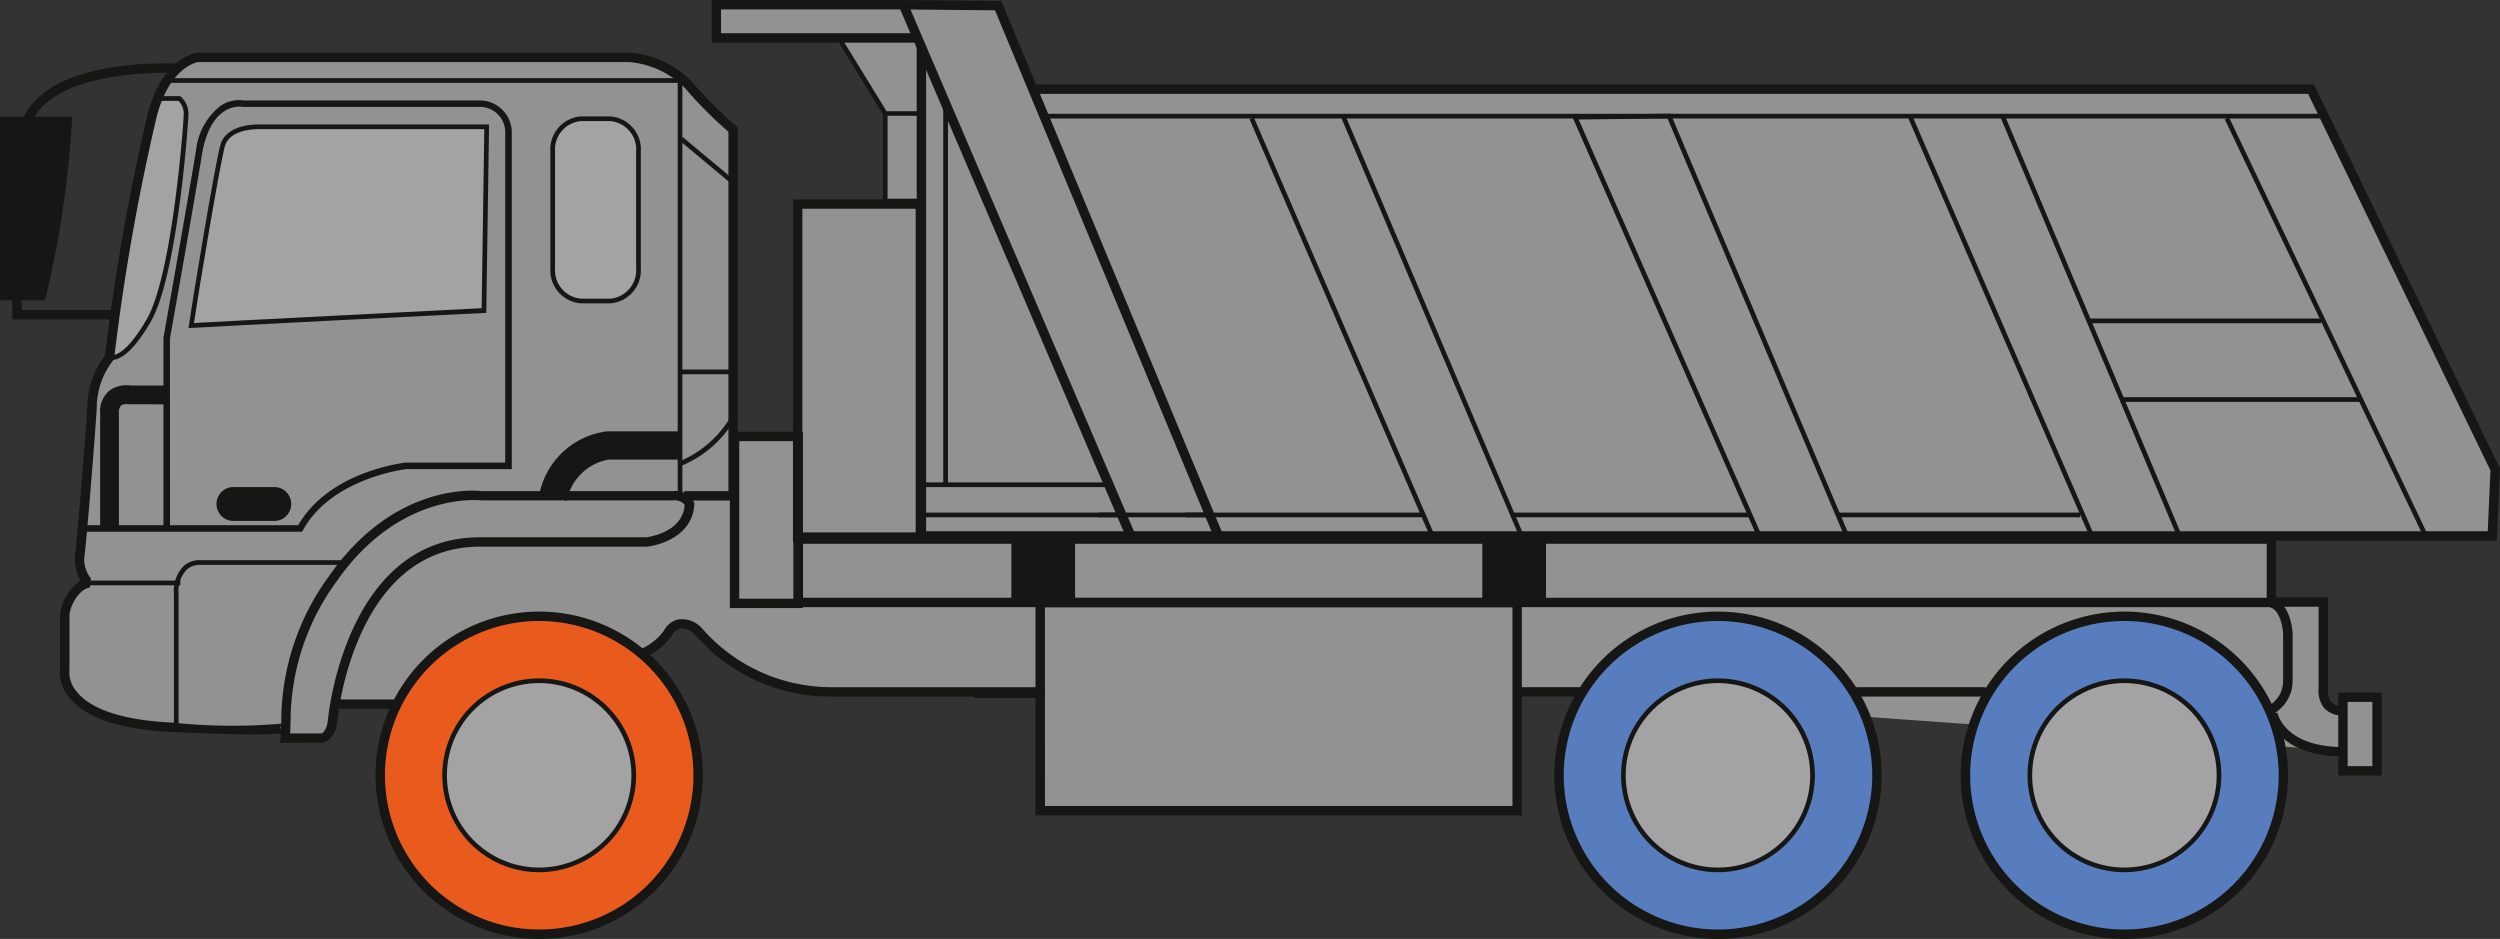 <svg id="dump_-_1-1" data-name="dump - 1-1" xmlns="http://www.w3.org/2000/svg" xmlns:xlink="http://www.w3.org/1999/xlink" width="101.178" height="38" viewBox="0 0 101.178 38">
  <rect x="0" y="0" width="101.178" height="38" fill="#333333" stroke="none"/>
  <defs>
    <clipPath id="clip-path">
      <rect id="사각형_14349" data-name="사각형 14349" width="101.177" height="38" fill="none"/>
    </clipPath>
    <clipPath id="clip-path-3">
      <rect id="사각형_14327" data-name="사각형 14327" width="98.32" height="32.619" transform="translate(2.604 0.183)" fill="none"/>
    </clipPath>
  </defs>
  <g id="그룹_13003" data-name="그룹 13003" clip-path="url(#clip-path)">
    <g id="그룹_13002" data-name="그룹 13002">
      <g id="그룹_13001" data-name="그룹 13001" clip-path="url(#clip-path)">
        <g id="그룹_13000" data-name="그룹 13000" opacity="0.5">
          <g id="그룹_12999" data-name="그룹 12999">
            <g id="그룹_12998" data-name="그룹 12998" clip-path="url(#clip-path-3)">
              <path id="패스_56954" data-name="패스 56954" d="M61.4,28v4.8H42.1V27.991H33.505s-2.217.567-5.6-2.692a.637.637,0,0,0-.852.239s-.844,2.216-11.04,2.949H13.611s-.064,1.131-.581,1.3a7.36,7.36,0,0,1-1.5.082l.008-.44s.22.22-4.574,0-4.353-2.37-4.353-2.37V24.905c0-.441.44-1.268.991-1.323-.275-.11-.44-.826-.385-1.1s.44-4.9.5-6.006a3.373,3.373,0,0,1,.716-2.039,87.162,87.162,0,0,1,1.708-9.7c.551-2.26,1.874-2.425,1.874-2.425H25.483a3.8,3.8,0,0,1,2.37,1.1,16.256,16.256,0,0,0,1.818,1.818V17.654H32.3V8.246h3.522V4.581L33.871,1.4h-4.88V.183H40.4l1.431,3.48H93.471L100.924,19l-.122,2.688H91.923v2.669h2.039V27.88s-.109.608.827.882v-.551h1.35v2.976h-1.35v-.8" fill="#f2f2f2"/>
            </g>
          </g>
        </g>
        <path id="패스_56955" data-name="패스 56955" d="M4.433,14.444s.551.331,1.6-1.488S7.537,4.977,7.537,4.591a.822.822,0,0,0-.276-.606H6.379S4.495,11.456,4.433,14.444" fill="#a3a3a3"/>
        <path id="패스_56956" data-name="패스 56956" d="M4.548,14.564a.324.324,0,0,1-.165-.038L4.336,14.5v-.055c.062-2.965,1.93-10.4,1.949-10.48L6.3,3.891h.99l.026.021a.916.916,0,0,1,.311.68c0,.378-.444,6.548-1.518,8.413-.655,1.137-1.135,1.465-1.421,1.539a.6.6,0,0,1-.144.02m-.019-.192c.146.007.628-.088,1.419-1.462,1.034-1.8,1.493-7.959,1.493-8.318a.726.726,0,0,0-.217-.511H6.452c-.191.769-1.837,7.459-1.923,10.291" fill="#161615"/>
        <path id="패스_56957" data-name="패스 56957" d="M101.044,21.885H37.1V1.87h.381V21.5h63.2l.112-2.458L93.413,3.8H41.934v-.38H93.651l7.526,15.544Z" fill="#161615"/>
        <path id="패스_56958" data-name="패스 56958" d="M45.6,21.8,36.27,0l4.254.039L49.5,21.647l-.351.146L40.269.417,36.848.385l9.107,21.26Z" fill="#161615"/>
        <path id="패스_56959" data-name="패스 56959" d="M61.5,21.747,54.247,4.686l.175-.075,7.25,17.062Z" fill="#161615"/>
        <path id="패스_56960" data-name="패스 56960" d="M57.89,21.748,50.57,4.826l.174-.076,7.321,16.922Z" fill="#161615"/>
        <path id="패스_56961" data-name="패스 56961" d="M71.125,21.754,63.6,4.651,67.61,4.6l7.233,17.078-.176.074L67.485,4.792l-3.595.045L71.3,21.678Z" fill="#161615"/>
        <path id="패스_56962" data-name="패스 56962" d="M88.106,21.7,80.957,4.733l.175-.073,7.149,16.965Z" fill="#161615"/>
        <rect id="사각형_14328" data-name="사각형 14328" width="0.19" height="18.508" transform="translate(77.201 4.719) rotate(-23.442)" fill="#161615"/>
        <rect id="사각형_14329" data-name="사각형 14329" width="0.19" height="18.726" transform="translate(90.039 4.828) rotate(-25.461)" fill="#161615"/>
        <rect id="사각형_14330" data-name="사각형 14330" width="0.19" height="15.609" transform="translate(38.175 3.98)" fill="#161615"/>
        <path id="패스_56963" data-name="패스 56963" d="M45.461,20.935H37.225V19.523H44.9v.19H37.415v1.032h8.046Z" fill="#161615"/>
        <rect id="사각형_14331" data-name="사각형 14331" width="51.598" height="0.19" transform="translate(42.301 4.605)" fill="#161615"/>
        <path id="패스_56964" data-name="패스 56964" d="M37.08,1.727H28.8V0h7.758v.38H29.181v.964h7.9Z" fill="#161615"/>
        <path id="패스_56965" data-name="패스 56965" d="M37.17,4.686h-1.4L33.791,1.464l.161-.1L35.879,4.5H37.17Z" fill="#161615"/>
        <path id="패스_56966" data-name="패스 56966" d="M37.339,8.229H35.731V4.591h.19V8.039h1.228v-3.3h.19Z" fill="#161615"/>
        <path id="패스_56967" data-name="패스 56967" d="M37.439,21.927H32.092V8.066h5.347Zm-4.966-.38h4.586V8.447H32.473Z" fill="#161615"/>
        <path id="패스_56968" data-name="패스 56968" d="M32.495,24.609H29.539V17.473h2.956Zm-2.576-.38h2.2V17.853h-2.2Z" fill="#161615"/>
        <path id="패스_56969" data-name="패스 56969" d="M92.117,24.572h-60V21.626h60ZM32.5,24.192H91.737V22.007H32.5Z" fill="#161615"/>
        <rect id="사각형_14332" data-name="사각형 14332" width="2.199" height="2.533" transform="translate(41.121 21.817)" fill="#161615"/>
        <path id="패스_56970" data-name="패스 56970" d="M43.51,24.54H40.931V21.627H43.51Zm-2.2-.38H43.13V22.007H41.311Z" fill="#161615"/>
        <rect id="사각형_14333" data-name="사각형 14333" width="2.199" height="2.533" transform="translate(60.18 21.817)" fill="#161615"/>
        <path id="패스_56971" data-name="패스 56971" d="M62.569,24.54H59.99V21.627h2.579Zm-2.2-.38h1.819V22.007H60.37Z" fill="#161615"/>
        <path id="패스_56972" data-name="패스 56972" d="M61.591,33H41.908V24.2H61.591Zm-19.3-.38H61.211V24.577H42.289Z" fill="#161615"/>
        <path id="패스_56973" data-name="패스 56973" d="M10.264,29.724c-.7,0-1.74-.028-3.3-.1-2.117-.1-3.522-.574-4.178-1.416a1.566,1.566,0,0,1-.357-1.159V24.915a1.866,1.866,0,0,1,.833-1.406,1.8,1.8,0,0,1-.223-1.056c.05-.25.433-4.8.493-5.979a3.49,3.49,0,0,1,.7-2.062l.022-.034A88.055,88.055,0,0,1,5.956,4.7c.575-2.36,1.975-2.561,2.034-2.569H25.483A3.951,3.951,0,0,1,28,3.3a16.339,16.339,0,0,0,1.793,1.8l.069.056v15.1H27.687v-.38H29.48V5.33a16.342,16.342,0,0,1-1.773-1.784,3.631,3.631,0,0,0-2.238-1.034H8.014c-.024,0-1.18.193-1.689,2.28a87.443,87.443,0,0,0-1.7,9.673l0,.047-.075.112a3.125,3.125,0,0,0-.635,1.869c-.054,1.063-.442,5.744-.5,6.035a1.226,1.226,0,0,0,.269.888l-.051.366c-.415.041-.821.747-.821,1.133l0,2.187a1.173,1.173,0,0,0,.289.884C3.5,28.5,4.5,29.13,6.976,29.244a23.243,23.243,0,0,0,4.469.039l.067.178-.156-.061a.184.184,0,0,0,.051.169l.268-.27.041.219c-.044.1-.091.206-1.452.206" fill="#161615"/>
        <path id="패스_56974" data-name="패스 56974" d="M11.541,30.064h-.207l.018-.206c.016-.188.024-.4.032-.625a9.952,9.952,0,0,1,1.93-5.915c2.681-3.854,6.044-3.46,6.187-3.441l7.745,0a.81.81,0,0,1,.842.461l.011.033V20.4c-.049,1.22-1.288,1.662-1.936,1.724H19.421c-5.086,0-5.756,6.918-5.761,6.988-.067.858-.582.942-.6.945Zm.2-.38h1.284c-.018,0,.211-.068.252-.6.005-.073.711-7.339,6.14-7.339h6.723c.044-.005,1.487-.163,1.571-1.314a.522.522,0,0,0-.469-.18h-7.77c-.058-.007-3.308-.374-5.85,3.28a9.606,9.606,0,0,0-1.862,5.713c-.005.154-.011.3-.019.436" fill="#161615"/>
        <rect id="사각형_14334" data-name="사각형 14334" width="20.775" height="0.19" transform="translate(6.912 3.163)" fill="#161615"/>
        <path id="패스_56975" data-name="패스 56975" d="M1.249,5.034.893,4.9c.975-2.58,6.035-2.339,6.25-2.327l-.02.379c-.051,0-5-.238-5.874,2.082" fill="#161615"/>
        <path id="패스_56976" data-name="패스 56976" d="M.19,4.911H2.725a42.272,42.272,0,0,1-1.047,7.054H.19Z" fill="#161615"/>
        <path id="패스_56977" data-name="패스 56977" d="M1.81,12.155H0V4.721H2.929l-.015.2a41.521,41.521,0,0,1-1.058,7.1Zm-1.43-.38H1.542A41.641,41.641,0,0,0,2.518,5.1H.38Z" fill="#161615"/>
        <path id="패스_56978" data-name="패스 56978" d="M4.6,12.927H.5v-.962h.38v.582H4.6Z" fill="#161615"/>
        <path id="패스_56979" data-name="패스 56979" d="M19.7,5.132h-9.2S9.227,5.077,9.007,5.9,7.9,12.02,7.739,13.177c.826-.055,11.848-.606,11.848-.606Z" fill="#a3a3a3"/>
        <path id="패스_56980" data-name="패스 56980" d="M7.628,13.28l.017-.116c.156-1.092,1.041-6.429,1.27-7.285.237-.89,1.528-.842,1.583-.842h9.295l-.113,7.624-.088.005c-.111,0-11.031.551-11.847.606Zm2.825-8.054c-.212,0-1.177.037-1.355.7-.21.788-1.037,5.717-1.248,7.147,1.358-.08,10.63-.544,11.643-.6L19.6,5.227H10.453" fill="#161615"/>
        <path id="패스_56981" data-name="패스 56981" d="M12.226,21.521H3.331v-.266H6.615V13.673c.011-.076.943-5.284,1.324-7.626a2.636,2.636,0,0,1,.983-1.761,1.329,1.329,0,0,1,.939-.221l9.616,0a1.3,1.3,0,0,1,1.235,1.345V18.986H16.446c-.016,0-3.017.35-4.182,2.466Zm-5.345-.266H12.07c1.256-2.177,4.235-2.521,4.362-2.534h4.014V5.407a1.023,1.023,0,0,0-.976-1.079H9.833C9.758,4.315,8.607,4.113,8.2,6.095c-.381,2.338-1.313,7.549-1.322,7.6Z" fill="#161615"/>
        <path id="패스_56982" data-name="패스 56982" d="M25.841,10.854A1.245,1.245,0,0,1,24.7,12.182H23.511a1.246,1.246,0,0,1-1.141-1.328V6.133A1.245,1.245,0,0,1,23.511,4.8H24.7a1.244,1.244,0,0,1,1.141,1.328Z" fill="#a3a3a3"/>
        <path id="패스_56983" data-name="패스 56983" d="M24.7,12.277H23.51a1.342,1.342,0,0,1-1.236-1.423V6.133A1.341,1.341,0,0,1,23.51,4.71H24.7a1.34,1.34,0,0,1,1.235,1.423v4.721A1.341,1.341,0,0,1,24.7,12.277M23.51,4.9a1.152,1.152,0,0,0-1.046,1.233v4.721a1.152,1.152,0,0,0,1.046,1.233H24.7a1.152,1.152,0,0,0,1.045-1.233V6.133A1.152,1.152,0,0,0,24.7,4.9Z" fill="#161615"/>
        <rect id="사각형_14335" data-name="사각형 14335" width="0.19" height="16.752" transform="translate(27.427 3.313)" fill="#161615"/>
        <rect id="사각형_14336" data-name="사각형 14336" width="2.205" height="0.19" transform="translate(27.522 14.956)" fill="#161615"/>
        <path id="패스_56984" data-name="패스 56984" d="M27.608,18.833l-.062-.18a4.339,4.339,0,0,0,1.987-1.721l.164.1a4.456,4.456,0,0,1-2.089,1.805" fill="#161615"/>
        <path id="패스_56985" data-name="패스 56985" d="M22.935,20.272l-1.1-.305a3.2,3.2,0,0,1,2.728-2.51h2.9V18.6H24.629a2.1,2.1,0,0,0-1.694,1.675" fill="#161615"/>
        <path id="패스_56986" data-name="패스 56986" d="M11.6,20.4a.5.5,0,0,1-.495.5H9.447a.5.5,0,0,1,0-.992H11.1a.5.5,0,0,1,.495.5" fill="#161615"/>
        <path id="패스_56987" data-name="패스 56987" d="M11.1,21.083H9.447a.686.686,0,0,1,0-1.372H11.1a.686.686,0,0,1,0,1.372m-1.654-.992a.306.306,0,0,0,0,.612H11.1a.306.306,0,0,0,0-.612Z" fill="#161615"/>
        <path id="패스_56988" data-name="패스 56988" d="M29.5,7.354,27.516,5.7l.122-.146,1.984,1.653Z" fill="#161615"/>
        <path id="패스_56989" data-name="패스 56989" d="M4.813,21.388h-.76V16.7a1.079,1.079,0,0,1,.364-.881,1.156,1.156,0,0,1,.872-.216H6.748v.761L5.185,16.36a.424.424,0,0,0-.287.052.4.4,0,0,0-.085.292Z" fill="#161615"/>
        <rect id="사각형_14337" data-name="사각형 14337" width="3.692" height="0.19" transform="translate(3.606 23.497)" fill="#161615"/>
        <path id="패스_56990" data-name="패스 56990" d="M7.228,29.323h-.19v-5.29a1.442,1.442,0,0,1,.393-1.123.959.959,0,0,1,.7-.239h5.83v.19H8.125a.8.8,0,0,0-.57.194,1.269,1.269,0,0,0-.327.979Z" fill="#161615"/>
        <path id="패스_56991" data-name="패스 56991" d="M75.963,31.376a6.434,6.434,0,1,1-6.434-6.434,6.434,6.434,0,0,1,6.434,6.434" fill="#577dbe"/>
        <path id="패스_56992" data-name="패스 56992" d="M69.529,38a6.624,6.624,0,1,1,6.624-6.625A6.632,6.632,0,0,1,69.529,38m0-12.868a6.243,6.243,0,1,0,6.243,6.243,6.251,6.251,0,0,0-6.243-6.243" fill="#161615"/>
        <path id="패스_56993" data-name="패스 56993" d="M73.356,31.376a3.827,3.827,0,1,1-3.827-3.827,3.827,3.827,0,0,1,3.827,3.827" fill="#a3a3a3"/>
        <path id="패스_56994" data-name="패스 56994" d="M69.529,35.3a3.922,3.922,0,1,1,3.922-3.923A3.928,3.928,0,0,1,69.529,35.3m0-7.655a3.733,3.733,0,1,0,3.732,3.732,3.737,3.737,0,0,0-3.732-3.732" fill="#161615"/>
        <path id="패스_56995" data-name="패스 56995" d="M28.255,31.376a6.433,6.433,0,1,1-6.434-6.434,6.433,6.433,0,0,1,6.434,6.434" fill="#e95b1d"/>
        <path id="패스_56996" data-name="패스 56996" d="M21.821,38a6.624,6.624,0,1,1,6.624-6.625A6.632,6.632,0,0,1,21.821,38m0-12.868a6.243,6.243,0,1,0,6.244,6.243,6.25,6.25,0,0,0-6.244-6.243" fill="#161615"/>
        <path id="패스_56997" data-name="패스 56997" d="M25.649,31.376a3.828,3.828,0,1,1-3.828-3.827,3.828,3.828,0,0,1,3.828,3.827" fill="#a3a3a3"/>
        <path id="패스_56998" data-name="패스 56998" d="M21.821,35.3a3.922,3.922,0,1,1,3.923-3.923A3.928,3.928,0,0,1,21.821,35.3m0-7.655a3.733,3.733,0,1,0,3.733,3.732,3.737,3.737,0,0,0-3.733-3.732" fill="#161615"/>
        <path id="패스_56999" data-name="패스 56999" d="M92.412,31.376a6.434,6.434,0,1,1-6.434-6.434,6.433,6.433,0,0,1,6.434,6.434" fill="#577dbe"/>
        <path id="패스_57000" data-name="패스 57000" d="M85.978,38A6.624,6.624,0,1,1,92.6,31.375,6.632,6.632,0,0,1,85.978,38m0-12.868a6.243,6.243,0,1,0,6.243,6.243,6.251,6.251,0,0,0-6.243-6.243" fill="#161615"/>
        <path id="패스_57001" data-name="패스 57001" d="M89.806,31.376a3.827,3.827,0,1,1-3.828-3.827,3.828,3.828,0,0,1,3.828,3.827" fill="#a3a3a3"/>
        <path id="패스_57002" data-name="패스 57002" d="M85.978,35.3A3.922,3.922,0,1,1,89.9,31.376,3.928,3.928,0,0,1,85.978,35.3m0-7.655a3.733,3.733,0,1,0,3.733,3.732,3.737,3.737,0,0,0-3.733-3.732" fill="#161615"/>
        <rect id="사각형_14338" data-name="사각형 14338" width="2.536" height="0.38" transform="translate(13.525 28.307)" fill="#161615"/>
        <path id="패스_57003" data-name="패스 57003" d="M42.29,28.191H33.639a7.209,7.209,0,0,1-5.54-2.539.723.723,0,0,0-.56-.211.5.5,0,0,0-.346.283,2.7,2.7,0,0,1-1.139.909l-.15-.35a2.344,2.344,0,0,0,.956-.744.867.867,0,0,1,.613-.473,1.093,1.093,0,0,1,.89.312l.027.028a6.935,6.935,0,0,0,5.249,2.405H42.29Z" fill="#161615"/>
        <rect id="사각형_14339" data-name="사각형 14339" width="2.7" height="0.38" transform="translate(39.414 27.866)" fill="#161615"/>
        <rect id="사각형_14340" data-name="사각형 14340" width="2.535" height="0.38" transform="translate(61.401 27.811)" fill="#161615"/>
        <rect id="사각형_14341" data-name="사각형 14341" width="5.235" height="0.38" transform="translate(75.122 27.811)" fill="#161615"/>
        <path id="패스_57004" data-name="패스 57004" d="M92.015,28.887l-.171-.34.085.17-.086-.17A1.151,1.151,0,0,0,92.4,27.5V25.631s-.053-1.036-.643-1.078l.027-.38c.929.067.993,1.394,1,1.45V27.5a1.533,1.533,0,0,1-.766,1.382" fill="#161615"/>
        <path id="패스_57005" data-name="패스 57005" d="M94.85,28.962a1,1,0,0,1-.786-.307,1.1,1.1,0,0,1-.229-.789V24.554H91.928v-.381h2.286V27.89a.729.729,0,0,0,.137.515.64.64,0,0,0,.5.177Z" fill="#161615"/>
        <path id="패스_57006" data-name="패스 57006" d="M96.39,31.387H94.632V28.031H96.39Zm-1.378-.38h1v-2.6h-1Z" fill="#161615"/>
        <path id="패스_57007" data-name="패스 57007" d="M94.85,30.615c-2.718,0-3.04-1.63-3.052-1.7l.374-.068c.011.057.3,1.388,2.678,1.388Z" fill="#161615"/>
        <rect id="사각형_14342" data-name="사각형 14342" width="9.39" height="0.19" transform="translate(84.554 12.891)" fill="#161615"/>
        <rect id="사각형_14343" data-name="사각형 14343" width="9.654" height="0.19" transform="translate(85.882 16.075)" fill="#161615"/>
        <rect id="사각형_14344" data-name="사각형 14344" width="9.574" height="0.19" transform="translate(61.241 20.745)" fill="#161615"/>
        <rect id="사각형_14345" data-name="사각형 14345" width="9.574" height="0.19" transform="translate(47.98 20.745)" fill="#161615"/>
        <rect id="사각형_14346" data-name="사각형 14346" width="4.433" height="0.19" transform="translate(44.46 20.745)" fill="#161615"/>
        <rect id="사각형_14347" data-name="사각형 14347" width="9.761" height="0.19" transform="translate(74.423 20.745)" fill="#161615"/>
      </g>
    </g>
  </g>
</svg>
